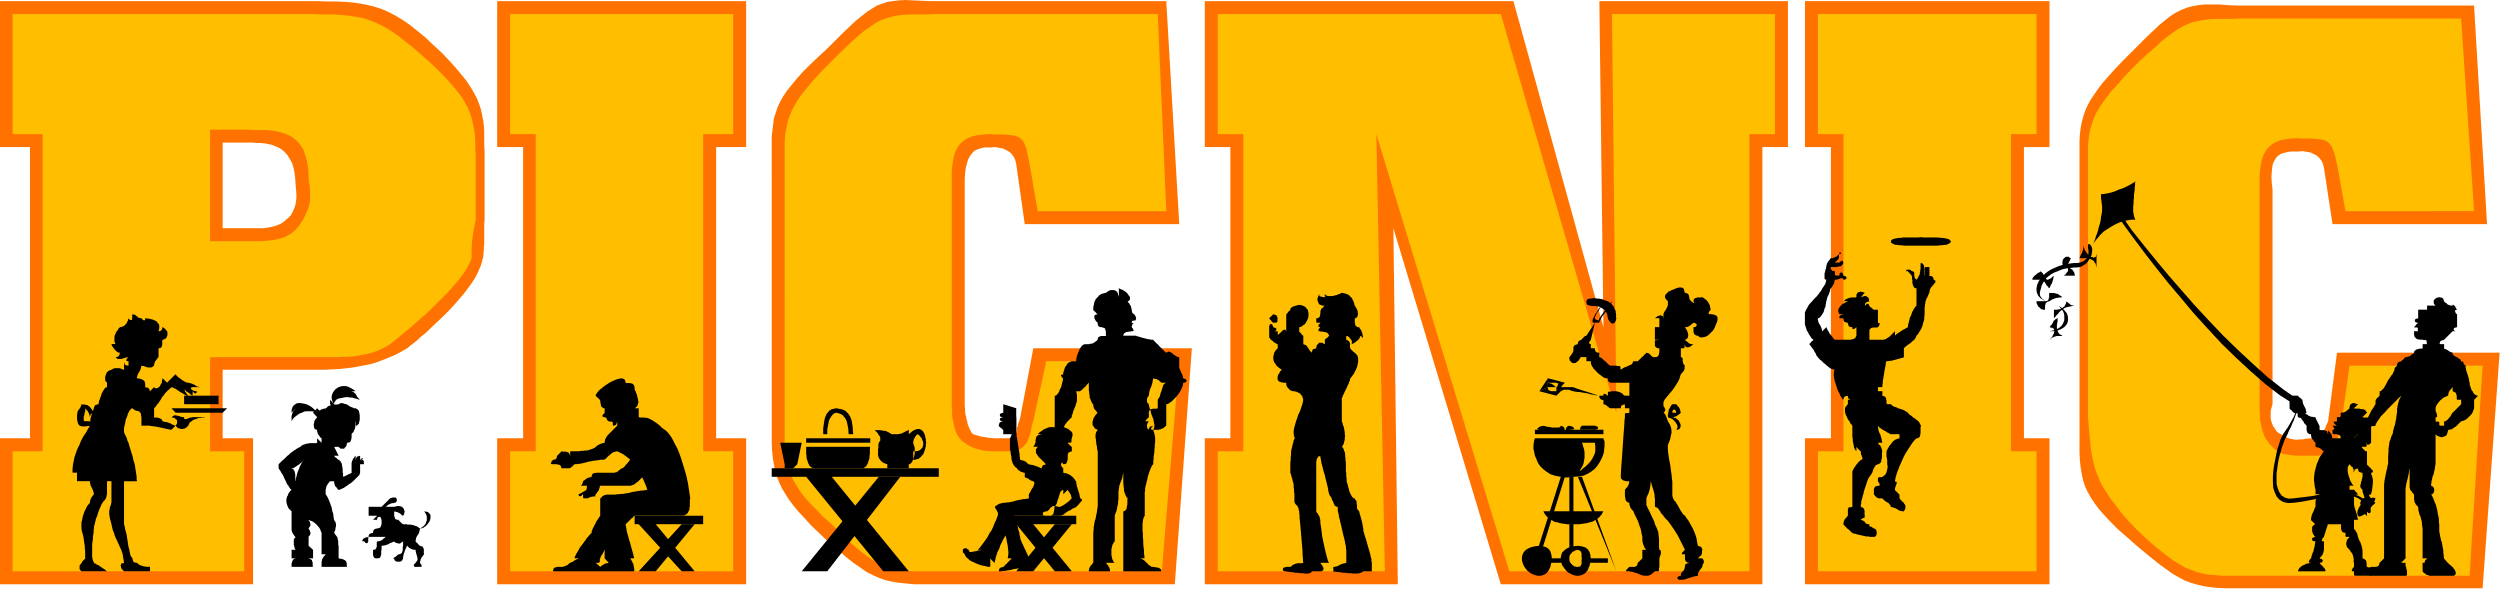 <svg xmlns="http://www.w3.org/2000/svg" fill-rule="evenodd" height="105.933" preserveAspectRatio="none" stroke-linecap="round" viewBox="0 0 6748 1589" width="449.867"><style>.brush1{fill:#000}.pen1{stroke:none}.brush2{fill:#ff7200}.brush3{fill:#ffbf00}</style><path class="pen1 brush2" d="m6296 605-23-151-3-12-4-8-6-8-3-3-4-3-5-3-5-2-5-3-5-1-18-3-11 1h-20l-8 1-16 4-6 3-6 4-5 6-4 7-4 8-2 10-1 12-1 14 1 16 2 18v579l-4 14-1 6v18l1 6 2 6 4 10 3 4 3 5 3 4 3 3 4 3 5 2 12 8 12 4 10 2 6 1h5l4-1h10l8-2h9l5-1h6l10-2 4-1 3-3 4-2 2-3 3-3 2-3 1-4 4-8 1-4 4-8 2-5 24-185h439l-46 636h-692l-23-1-20-2-19-3-17-4-17-5-16-6-15-8-16-9-17-12-18-13-19-15-22-18-24-20-26-23-23-20-19-19-17-18-15-17-12-16-10-15-9-16-7-15-5-16-4-17-3-18-2-19-1-20V380l1-17 2-17 3-16 4-15 5-15 6-14 8-15 10-15 11-16 13-17 16-18 17-19 20-21 65-65 18-17 17-16 16-13 14-11 14-9 14-7 15-6 15-4 16-3 17-2h40l24 2 27 1h637l35 590z"/><path class="pen1 brush3" d="m6331 570-23-127-3-12-2-11-3-9-3-8-3-7-8-10-5-4-6-3-7-2-8-1-9-1-10-1h-24l-14-1-19 1-16 2-14 3-12 5-10 6-8 7-7 8-5 9-5 10-3 12-2 12-2 14-1 14v634l1 9v10l1 9 2 8 2 9 2 8 6 16 4 7 10 14 7 6 4 5 4 3 5 4 4 2 5 3 6 2 12 2 14 2 8 1h62l7-1 7-2 12-6 5-4 12-15 3-7 3-6 3-7 6-24 3-9 23-162h359l-35 567h-670l-18-2-17-1-17-3-15-4-15-6-16-6-15-9-17-10-17-13-18-14-21-17-22-20-24-23-21-22-18-21-15-20-14-18-11-17-10-16-8-16-6-15-6-16-4-16-4-17-3-18-2-19-2-21-2-23-2-25V395l1-16 2-15 3-14 4-15 5-14 6-14 8-14 10-15 11-15 13-17 16-17 17-20 20-21 23-23 22-20 20-17 17-16 16-13 15-11 13-9 14-8 13-6 13-5 14-3 15-3 16-2 19-1h44l27-1h590l35 520z"/><path class="pen1 brush2" d="M5532 3v394h-69v786h69v394h-660v-394h70V397h-70V3h660z"/><path class="pen1 brush3" d="M5497 38v324h-69v856h69v324h-590v-324h69V362h-69V38h590z"/><path class="pen1 brush2" d="M601 616h109l15-2 14-3 12-4 10-5 9-7 8-7 7-7 5-9 4-9 3-9 2-10 1-10v-11l-2-22-1-18-2-16-3-15-4-13-12-20-7-8-8-7-8-5-9-4-10-4-9-2-11-2-10-1h-11l-10-1h-82v798h82v394H0v-394h81V397H0V3h856l27 1h25l24 1 22 2 21 3 19 4 20 5 18 6 18 8 19 10 18 11 19 13 20 16 21 17 21 20 24 22 20 21 18 20 15 18 14 17 11 17 9 15 8 15 6 15 5 15 3 14 3 15 2 15 1 16v35l1 18v185l-1 13v52l-1 9v8l-1 7v7l-1 6-2 6-1 6-2 5-1 5-2 4-6 14-7 14-9 14-11 15-12 16-26 30-15 16-15 15-30 28-14 14-15 12-13 12-13 10-11 9-12 7-11 6-12 6-24 10-13 5-14 5-14 4-15 3-32 6-36 4-19 1-20 1H601z"/><path class="pen1 brush3" d="M567 651V350h104l15 1h30l14 1 14 2 13 3 13 4 12 5 11 7 10 9 8 10 8 12 5 15 5 17 3 20 1 22 1 13 2 11 1 11v27l-1 8-4 14-2 6-3 6-3 7-6 12-8 12-5 7-5 6-5 5-5 4-6 5-7 3-6 4-8 3-16 4-9 2-20 2-11 1H567v313h346l14-1h14l13-1 12-2 11-2 12-2 11-3 10-3 11-4 10-5 11-5 11-7 11-9 14-11 14-12 16-13 51-45 49-49 15-17 14-16 12-16 10-15 8-15 6-14v-33l1-5v-7l1-6 1-7 2-16 2-9 2-10 2-11V420l-1-18v-18l-1-17-2-16-3-15-3-14-5-15-5-14-8-14-8-15-11-14-12-15-14-16-16-17-18-18-20-19-23-20-21-18-20-16-18-14-17-12-16-10-17-9-16-7-16-6-17-5-18-3-19-3-21-2-22-1h-25l-26-1H34v324h81v856H34v324h625v-324h-92z"/><path class="pen1 brush2" d="M2014 3v394h-81v786h81v394h-672v-394h70V397h-70V3h672z"/><path class="pen1 brush3" d="M1979 38v324h-81v856h81v324h-602v-324h69V362h-69V38h602z"/><path class="pen1 brush2" d="m2766 605-23-162-3-12-4-8-6-8-3-3-4-3-5-3-5-2-5-3-5-1-18-3-9 1h-16l-8 1-7 2-6 2-7 3-5 4-5 6-5 7-4 8-3 10-3 12-2 14-1 16v613l1 9v7l1 7 2 7 1 7 2 6 1 6 6 15 2 3 2 4 2 3 3 2 6 2 7 2 6 2 6 1 7 1 12 2h6l6 1h41l6-2 3-2 2-2 6-9 2-4 1-5 1-4 2-5 1-6 2-5 2-6 2-7 35-186h428l-46 637h-704l-21-2-20-2-18-3-18-4-17-6-16-7-18-9-17-12-19-13-20-16-22-19-25-21-26-25-21-20-18-20-16-17-14-17-12-16-10-16-9-15-7-15-6-15-5-16-6-34-2-20-1-20V369l2-18 4-32 10-30 7-15 8-14 10-15 13-16 14-17 16-18 19-19 22-21 25-23 42-42 19-18 16-15 16-13 14-11 14-9 13-8 28-10 15-2 16-2 18-1 20 1 22 1 25 1h637l35 602z"/><path class="pen1 brush3" d="m2801 570-24-139-3-12-2-10-2-9-3-8-3-7-4-6-4-4-5-4-6-3-7-2-8-1-9-1-10-1h-24l-14-1-19 1-16 2-14 3-12 5-10 6-8 7-7 8-5 9-5 10-3 12-2 12-2 13-1 14v635l1 11v10l1 10 6 27 3 8 3 7 4 7 10 12 7 4 6 5 18 9 12 4 6 1 7 2 7 1h7l7 1h56l8-1 8-2 7-3 5-3 5-4 8-10 3-5 2-7 3-6 2-7 2-8 1-8 2-8 3-9 35-162h359l-47 567h-670l-18-1-18-2-16-3-15-4-14-5-15-7-15-9-15-10-16-12-18-15-18-17-21-19-22-23-23-20-19-20-17-17-15-17-12-16-10-16-9-15-7-15-5-15-4-16-3-17-2-17-1-20V384l1-16 2-15 6-28 5-14 6-14 7-13 8-14 11-15 12-15 14-17 16-18 18-19 43-43 20-19 18-17 17-15 15-12 15-10 13-9 14-7 14-5 14-4 15-3 16-2 18-1h42l25-1h602l23 532z"/><path class="pen1 brush2" d="M4826 3v394h-69v1180h-706l-290-961 12 961h-521v-394h69V397h-69V3h833l243 880-11-880h509z"/><path class="pen1 brush3" d="M4791 38v324h-69v1180h-648L3715 362l23 1180h-451v-324h69V362h-69V38h764l312 1076-12-1076h440z"/><path class="pen1 brush1" d="M2083 1287h451v-23h-451v23zm370 255-208-255h-69l208 255h69z"/><path class="pen1 brush1" d="m2430 1287-197 255h-69l208-255h58zm-254-92h173v-12h-173v12zm150 69h4l6-4 3-3 4-8 1-4 2-5 1-5v-5l1-5v-16l1-3h-173v19l1 5v5l1 5 2 5 1 4 4 8 3 3 6 4zm-23-92-1-8v-8l-2-14-1-6-2-6-2-5-3-5-3-4-7-7-4-2-5-2-10-2-6-1-5 1-8 2-6 4-3 4-3 3-2 4-4 10-2 12-2 14v16h11v-12l1-6 4-20 2-4 6-9 4-4 4-2 3-1 8 2 3 1 4 2 3 2 2 3 3 3 2 3 2 4 2 5 3 15 1 6v6l1 6zm-162 92 11-11 12-58h-58l12 58v11h23zm220-104 2 3 6 6 1 3 2 2 1 2 2 2 1 2v9l-1 2-2 2-1 2-1 5v8l-1 5v16l1 3 1 4 2 3 3 4 3 3 4 3 5 2 6 2v11h58v-11h2l2-1 4-4 2-3 1-4 2-4 2-8 1-5v-15l-1-4-2-5-1-5v-4l1-2v-2l4-8 2-2 1-2 3-3 4 2 3 3 2 3 3 3 1 4 2 4 1 4v5l-2 8-6 6-5 3-7 1h-7v23h4l4-1 3-1 4-1 3-3 3-2 2-3 3-3 2-3 1-4 2-4 3-12v-4l1-5-1-4v-5l-1-4-1-5-1-4-4-8-3-3-6-4h-8l-10 4-12 10v-12l-5 3-3 1-3 2-3 1-3 2-2 1h-2l-2 1h-3l-2 1h-18l-3-2-2-1-3-2-3-1-3-2-3-1h-4l-3-1h-3l-3-1h-14zm683-347h1l2-1 2-2 1-2v-5l-1-3-2-2-4-6-3-3-4-3-5-3-5-2-6-3v24l-1-4-1-3-1-4-1-2-4-4-3-1-2-1h-9l-3 1-2 1-3 2-2 1-2 2-3 1h-2l-9 3-6 4-2 3-6 6-4 8-3 15v7l4 4 2 1 1 2 4 4h1l-3 1h-1l-2 1h-1l-1 1-1 2v6l3 6 2 2 1 2 3 2v5l1 1v2l3 3h1l2 1h4l2 1h1l2 1h1l2 1 1 2v1l1 1v2l1 2v10l1 2-3 1h-12l-1 1h-2l-1 1-2 1-1 1v1l-1 2v3l-3 3-2 1-2 2-2 1-3 2-2 1h-2l-2 1h-3l-2 1h-12l-3 1-2 1-4 4-4 6-2 4-1 3-2 4-1 4-2 4-1 4v3l-1 3v5h-12l-3 1-6 3-4 4-1 3-2 2-2 3-5 15v4l-2 1h-2l-1 1h-1v2l1 1v1l1 1v1l3 3h1l-1 3v3l-1 3-4 16-2 3-2 4-1 4-4 6-4 4-2 1h-2v92l-3 1h-10l-2 1h-1l-2 1h-1l-2 1-1 2v1l-1 2v3l-1 1v3l-1 1v1l-1 1v1l-1 1-2 1h-1l-2 1h-3v4l1 2v1l1 2 1 1h1l2 1h1l1 1h4v4l1 2v1l1 1h1l1 1h2l1-1h1l1-1v-1l1-2v-2l1-2v4l1 2v1l1 1h1l1 1h3l1-1h1l1-1v-1l1-2v-2l1-2v-4l1-2v-1l3-3h1l2-1h2l2-1h1v-1h1l1-1h4l3 3v2l1 2v4l1 3v4l1 1h5l2-2h1l1-1v-1h1l1-1v-12l-1-2v-2l-1-2v-2l-2-4-1-1-1-2-5-5v-1l-1-1v-5l5-10 2-3 2-2 1-2 13-13v-5l2-3 2-8 4-10 2-4 1-5 2-5 1-5v-15l-2-10h10l1-1h1l3-3 2-1 2-2 1-2 3-2 4-4 1-2 6-6v21l1 4v4l1 5v4l1 4 2 4 1 4 2 3 1 3 3 2v5l1 2v2l2 4 3 3 1 2 3 3v1l1 1h1l-5 5-6 9-1 3-1 4-1 3v9l6 9 3 2 5 2-4 6-1 3-1 4v8l1 4v4l1 5v4l2 8v4l1 3v3l1 2v150l-1 3v3l-1 4v3l-1 5-1 4-1 5-1 6-2 5-3 18v6l-1 7v82l-3 3-1 2-4 4-3 6v2l-1 2v4h57v-5l-1-2v-2l-1-1-3-6-4-4-1-3h23l-3-2-1-3-2-3-3-12v-17l3-12 2-3 1-3 3-3v-69l1-4 4-10 4-20v-5l1-5v-23l1-3v-4l1-3v-3l3-9 2-4 4-12v-3l1-3v-2l1-3v30l1 5v4l1 5v5l1 4 2 4 1 4 2 3 1 3 3 2-1 3v14l-1 3v2l-1 3v3l-1 2-3 3-2 1-1 1h-2v162h103v-2l-1-1v-1l-1-2-2-1-1-1-4-2h-3l-3-1h-3l-4-1h-5l-2-2-2-1-3-2-12-12-3-2-2-1-2-2h-2l-2-1h12l-1-2v-5l-1-6v-8l-1-8-1-9v-9l-1-10v-10l-1-9v-17l1-8 1-6 2-5 2-3v-64l1-4v-6l1-5 2-7 1-6 2-6 1-7 6-18 2-5 4-8 3-3v-9l1-6v-6l2-12v-6l1-7v-7l1-6v-13l-1-5-1-6-2-5-1-5 1-2 1-3 1-4v-4l-2-10-1-6-4-10-2-6-1-5-2-5-2-8-1-3v-3l-4-4-1-2v-10l2-2v-2l1-1h1v-1l1-1v-4l1-3v-3l2-6 1-4 2-3 1-3 1-4 2-6v-3l1-3v-2l1-3 2 1h2l2 1h2l8 4 1 2 1 1 2 1 2 2h13l-3 1-5 5-2 6-1 4-1 3-1 4-2 4-2 8-1 3-4 6-1 2v23l-3 1h-10l-2 1h-2l-2 1h-1l-1 1-1 2-1 1-1 2v15l-8 8v1l-1 1v1h9l-1 1v1l-2 2v1l-1 1-1 2v9l1 2 4 4v-3l1-1v-1l1-1v-1l1-1 2-1h1l2-1h1l3-1-4 4-1 2-1 1v2l2 2h19l2-1h2l4-2 3-1 2-1 4-4 3-2v-58h2l3-1 6-4 4-3 12-12 3-4 4-5 6-10 2-5 2-4 2-10h3l2-1h1l2-2v-1l1-2-1-1v-1l-2-2h-1l-2-1h-1l-2-1-1-2v-2l-1-2v-2l-3-6-1-3-4-8v-2l-1-2v-28h-3l-6-3-3-2-2-1-4-4-3-2-6-3h-2l-6 3-3-2-17-17-2-3-3-2-10-10v-1h-6l-3-1h-4l-3-1-16-4-9-3h-2l-2-1h-1v-1h-35v-2l1-1v-1l1-2 2-1 1-1 4-2h3l3-1h3l5-1h3l1-1h1v-2l-1-1v-1l-1-1v-1l-3-3v-4l1-2v-1l1-2 3-3h-4l-1-1v-3l1-1v-1h3l2-1h4v-1l1-1v-2l1-2-1-1v-2l-1-2v-1l-2-2-1-2-1-1-2-1-3-3v-2l-1-2v-4l-1-2v-2l-1-2v-2l-2-4-1-1-2-4-3-3v-1l-1-1z"/><path class="pen1 brush1" d="M2731 1415h174v-23h-174v23zm162 127-104-127h-46l104 127h46z"/><path class="pen1 brush1" d="m2893 1415-104 127h-46l104-127h46z"/><path class="pen1 brush1" d="m2882 1241-1 1v3l-1 1v1l-1 2v1l-1 1-2 1h-1l-2 1h-3l-1-1v-2l-1-1h-2l-1 1v2l-1 1v3l2 4 4 4v12l4 1h4l3 2 4 1 6 4 2 2 3 2 2 2 1 2 2 2 1 2 1 1 1 2h1v5l1 3v3l2 6 1 4 5 15v3l1 3v2l1 2 1 1h2l1 1v4l-1 2-5 5-1 2-9 9-2 1h-1l-8 4-2 2-6 3h-1l-2 1-2 2h-1l-3 3-2 1-2 2-6 3h-2l-2 1h-42l-2-1h-1l-2-2v-5l2-2h1l2-1h1l3-1h3l3-3 2-1 2-4 2-2 2-1 2-2 2-1h8l3 1 5 1h4l3-2 3-1 12-8 2-2 3-2 5-5 1-2h1l1-1-1-2v-2l-1-2v-2l-2-4-1-1-2-4-3-3v-1l-1-1v-1l-12 12v-12l-3 1-5 5-2 6-1 4-1 3-1 4-2 4-2 8-1 3-4 6-1 2-1 1v7l-1 2v2l-1 3v2l-1 2-3 3-2 1-1 1h-106l2 1 2 2 4 6 8 20 2 10 2 5 1 5v3l1 3v2h1v6l2 3 1 4 4 8 2 5 6 12 2 5 2 3 1 4 2 3v3l1 2v23l-3 1h-4l-4 1h-5l-18 3-7 1-6 2-6 1-7 1-5 1h-6l-4 1h-6v-3l1-1v-2l1-1v-1l1-1 2-1h1l2-1h1l3-1 1-1h1l1-1 1-2 3-3 2-1 1-2 13-13h-11l1-7 1-8-1-9-1-10-2-10-2-11-9-33-4-10-3-10-4-9-3-7-3-6-3-5-2-4 2-2 2-1 1-1 2-1 1-1 6-3h2l2-1h2l3-1h5l4-1h5l15-3 5-2 6-1 15-3h4l4-1h3l3-1v-11l1-1 2-4 2-3 1-3 6-9 3-9v-2l-1-2-2-2h-1l-2-1h-1l-6-3-2-2-8-4h-1l-2-1v-12h-3l-2-1-6-2-6-4-3-3-2-3-3-2-3-3-4-6-2-6-1-2v-3l-1-2v-6l-2-8v-4l-2-10v-25l1-4 4-10h-1l-2-2-2-1-1-1-1-2-8-4h-2l-2-1h-2l-2-1h-1l-5-5-2-1-4-4v-4l1-1v-2l1-1v-1l1-1 2-1h1l2-1h1l3-1h-4l-2-1h-1l-2-2v-4l2-2h1l2-1h1l3-1h-4l-2-1h-1l-2-2v-5l2-2h1l2-1h1l3-1h23v-2h1v-1l2 2 2 1 1 2 2 3 1 3 3 4v41l1 4v6l1 5 1 7 2 12 1 7 3 18v5l1 4v4l1 2 2 1h2l2 1h2l8 4 1 2 1 1 2 1 2 2h1l2 1h2l3 1h3l12 4 2 1 3 1 4 2h1l1 1h2v-3l1-1v-1l1-1v-1l1-1 2-1h1l2-1h1l3-1h-1l-4-4-1-2-2-1-4-4v-1l-3-2-6-6-1-2-2-2-1-2-2-3-1-2v-9l1-2 2-2 2-3h-12l1-2 2-2 1-3 1-2 1-3v-6l1-3v-2l1-3 1-2 2-2 4-2 8-2h-11l5-5 6-4 4-3 4-2 5-2 4-2 5-1h10l4 1 10 6-1-1v-2l-1-2v-1l-3-3h-1l-1-1h-4v-1l4 1h5l4 1 10 2 4 1 5 2 4 2 3 2 3 3 3 2 2 3 1 4v3l-2 8-1 3v7l-2 2h-8v1l10 10h1v12l-1 1h-3l-1 1h-1l-1 1h-1l-1 1-1 2v1l-1 2v3z"/><path class="pen1 brush1" d="m2720 1438-3 3-2 4-3 4-3 5-9 18-2 7-6 12-2 7-2 5-1 6-2 8v2h-1l-9-9-2-3v23h-6l-8-2-10-2-6-2-10-4-6-3-5-2-5-3-4-4-4-3-3-4-2-5-4-4-1-2v-7l1-1 2-1 1-1h5l2 1 2 2 3 1v2l1 2 2 2h5l2-1h3l3-1h3l3-1 2-1h3l3-1h2l3-1h-11l6-6 6-8 5-7 6-8 5-8 4-8 5-7 4-8 3-8 3-7 3-6 2-6 2-5 1-5 1-4 1-3 2-2 2-1 2-2 2-1 3-1 2-1h2l2-1 3 1h2l6 3 2 2 2 1 3 2 2 1 1 1 2 1 2 4v9l-1 4-2 10-2 5-3 5-6 12zm11-266v-12h12v-58l-35-11v81h23zm-1018 243h185v-23h-185v23zm162 127-105-127h-46l116 127h35z"/><path class="pen1 brush1" d="m1875 1415-105 127h-46l116-127h35zm-151-220-1 3-1 4-2 4-2 5-3 5-3 6-4 6-3 6-8 12-4 5-4 4-3 4-3 3-3 2h-2l-2 2h-1l-3 3-2 1-3 3-4 2h-2l-2 1h-51l-1 1h-4l-1 1h-1l-3 3v1l-1 2v3l-1 1h-4l-1 1h-2l-2 1h-1l-2 1-2 2-2 1-2 2-2 1-2 2-1 3v1l-1 2v1l-1 2-3 3h17l-1 2v6l-1 1v2l-1 1-2 1-1 1-4 2-6 4-3 1-4 2v3l1 1v1h5l2-1 1-2 3-2v10h1v1h10l4-1 3-2 3-1h3l2-1h7v-4l1-2 2-2 1-2 2-2 1-2 2-2 1-2v-2l1-2v-1l1-1v-4l1-1h83l2-1 6-2 3-2 3-3 4-2 12-12 3-2 16-16 3-4 16-20 4-6 3-5 4-5 6-10 2-5 2-4 2-6-2-8-2-5-3-4-3-5-3-3-5-3-4-3-5-2h-12l-12 4-6 5-7 6z"/><path class="pen1 brush1" d="m1643 1519-11-12v-23l-1 1-1 2v1l-4 8-2 2-3 6v1l-1 2-1 3v7h-1v1h-1v1h-9l12 11 1-1h1l3-3 4-2 1-1 4-2h2l2-1h2l3-1 58-12 2 3 1 2 2 3 1 3 2 3 1 3v3l1 2v3l1 3v7h-219v-4l1-2v-1l3-3h1l2-1h2l2-1h15l2-1h2l4-2 3-1 2-1 4-4 3-2 2-1h1l6-3 2-2 8-4h1l2-1 1-1h-11v-2l1-3 4-8 6-10 3-6 8-10 4-6 4-5 3-5 4-4 3-4 6-6v-5l2-3 1-4 2-3 8-16 6-9 1-2 2-2v-1l1-1v-47l2-1 2-2 1-2 4-2 1-1 2-1h2l3-1h23l6-1h6l4-1h6l5-1 7-1 6-1 6-2 7-1 18-3h5l4-1h4l3-1-1-2-1-5-2-5-6-14-8-16-5-9-6-9-6-8-14-16-16-12-16-8-3 1h-2l-2 1h-2l-4 2-1 1-2 1-5 5h-1l-10 10-2 1h-1l-1 1h-10l-3 1h-3l-4 1h-5l-20 4-6 2-15 3h-4l-4 1h-5l-3 2-1 2-2 2-2 1-3 3h-1l-2 1h-21l-1-1v-2l-1-2v-1l-3-3h-1l-2-1h-4v-1h-15l-1-1h-1v-2l1-1v-2l1-1v-1l4-4h3l2-1h1l3-3v-1l1-1v-4l13-13 2 1h10l1 1h2l2 1h1l1 1 1 2 1 1 1 2v1l1 2v-12h24l5-1h5l6-1h5l5-1 5-2 4-1 4-2 3-1 4-4h1l3-3 10-5h2l2-1h2l3-1v-4l1-2v-2l4-8 2-2 1-2 26-26v-12l-1 3v1l-1 2v1l-1 2-1 1h-1l-1 1h-1l-1 1h-3l-1-2v-7h-1v-1h-1v-1h-7l-4-2-2-2-1-2v-1l-1-1v-3h-4l-1-1h-4v-1h-1v-1h-1v-3l1-1 1-2 2-1 2-3v-12h-3l-1-1-2-1-3-3-1-2v-3l-1-2v-3l-1-3v-5l-3-1-1-2-3-3-2-1-1-1v-1h-1v-1h-1v-3l4-6 3-4 4-4 15-12 5-3 6-4 12-6 5-2 6-2 10-2 1 1h2l2 1h1l3 3v1l1 2v4h1l2 1h10l2 1h2l2 1h1l1 1 1 2 1 1 1 2v1l1 2v6l1 3 2 3 1 4 2 4 1 5 2 8 1 5v4l-1 3-1 4-2 3-3 3-3 2h11v24l4 1h11l4 1h4l3 1 12 6 4 3 5 3 10 8 6 6 7 5 2 1 7 7 4 5 5 7 5 9 5 10 6 11 5 12 5 14 10 32 5 18 4 19 3 19 3 21-1 5v17l-1 3v4l-1 4-2 3-1 3-4 4-3 2-6 2h-131l-2 2h-1l-1 1-1 2-1 1-2 1-16 16v3l2 10 1 7 4 14 2 8 3 9 2 8 6 21 1 5 1 4 1 3h-11zm-775-405-12-12-11 12 11 12 12-12zm23-35v12l11 11v-11l-11-12z"/><path class="pen1 brush1" d="M787 1114v-7l2-7 3-5 8-6 5-1h6l12 2 6 2 6 3 5 3 5 4 8 8 3 4-5-1-5-2-4-1h-16l-5 1-4 2-10 4-12 9-3 3-3 4-2 4v-14l1-3v-2l2-4 1-3 1-2 4-4 2-3zm173-58-7-5-7-4-6-3-7-2h-7l-6 1-6 2-5 3-4 3-4 5-3 5-2 5-1 6 1 7 2 6 4 6v-4l4-6 3-3 4-2 20-4h6l6 1h6l5 2 6 1 5 2 5 1-3-2-1-2-4-4-2-4-1-1-2-4-2-1-3-3-2-1h-2l-1-1zm23 197h-11v23l-2 6-18 18-5 4-5 3-5 4-5 3-4 3-5 2-4 2-3 1h-3l-2-2-1-2-1-1-1-2-2-1-3-6v-2l-1-2v-5h-11l-3 3-1 2-2 2-1 2-2 3-1 2v2l-1 2v2l-1 2v13l4 6 4 8 4 10 2 6 2 5 1 5 1 6 2 5 1 5v4l1 4v3l1 2 1 3 2 2 2 6v6l-1 3v2l-1 3v3l-2 4v1l-1 1v1l2 3 1 2 2 2 1 2 2 2 1 2v2l1 3v2l1 2v11l1 2v34l4 1h3l6 2 4 2 3 3 1 2v1l1 2v8l1 2h-69v-14l1-3v-2l4-8 4-4 2-3h-11v-58l-2-4-2-6-4-6-3-3-2-3-3-2-3-3-6-4-6-2-4-2v1l1 1v1l2 2v1l1 2v2l1 1v4l-2 4-2 2-1 2v1l1 1v1l2 2v1l1 2v2l1 1v4l-2 4-2 2-1 2v24l12 11v23h-12l2 1h1l2 1 1 1 2 1 1 1v1l1 2v2l1 1v10l1 2h-58v-9l1-2v-2l3-6 3-3h2l2-1h-11v-23h10v-2l-1-1-1-2v-2l-2-6v-14l1-3 2-2 2-3h-1l-2-2-1-2-1-1-1-2-1-1-3-6v-2l-1-2v-51l-8-8-2-4-2-5-2-8v-8l1-3 1-4 2-3 1-4 4-6 5-5-3-2-4-6-2-4-3-3-2-5-6-12-2-5-2-4-3-4-2-4-6-9v-11l35 11 1 1 4 2 1 1 2 4 1 3v2l1 3v17l1 2v-5l1-3 4-16 2-5 2-4 1-4 6-12 4-6 2-2h-1l-1 2-5 5-3 2-2 2-12 8-2 1-3 2h-4l-35-11 10-10 4-3 10-10 4-3 4-4 8-6 5-3 4-3 4-2 5-3 2-1 2-2 3-2 12-4h4l3-1h17l3-1v-12l12 12v-12l-3-2-1-2-2-2-1-2-2-2-1-2v-1l-1-2v-2l-1-1v-5h-2l-4-2-1-1-1-2v-2l-1-3v-5l1-3v-3l1-3 1-2 2-3 2-2 2-3v-7l3-6 2-3 2-2 2-1 2-2h2l4-2h5l1-1 2-1 4-4 2-1 3-1 4-2h2l2-1h13l3-1 4-2 3-1h3l6 2 4 1 3 1 9 6 6 2 3 2h5l2 1 1 1 2 1 3 3 1 2v2l1 2v3l1 2v7h1l-1 1v7l-1 2v2l-1 2v2l-1 2-5 5h-3v-12l-1 3v13l-1 2v2l-2 4-1 3-1 2-4 4-1 2v11l-1 1v3l-1 1v1l-1 2v1l-1 1-2 1h-1l-2 1h-3l-1 3v2l-1 2v2l-4 4-1 2-2 1h-8l-2-1-4-4h-12l12 24h-12v1l4 4 2 1 5 5h1l2 1 3 3 1 2 2 3 1 3v3l1 3v3l1 3v11h1v11l2-1h1l16-8h1l2-1 1-1v-27l1-2v-2l4-8 2-2 1-2 3-3v11l1-2v-2l1-1v-1l1-2 2-1h1l2-1h1l3-1v11l3-3 2-1h3v1l-3 3h-5l1 1h7l2 2v7zm35 115h-23v24h23l-11 11h11v-3l1-2v-1l1-1h1l1-1h3l1 1h1l1 1v1l1 2v2l1 1v12l-1 1v3l-1 1v1l-1 1v1l-1 1-2 1h-1l-2 1h-3l-1 1h-3l-1 1h-1l-1 1h-1l-1 1-1 2v1l-1 2v3l-1 1h-4l-1 1h-2l-3 3v1l-1 2v3l-3 1h-2l-2 1h-2l-2 1-1 1-2 1-1 1-1 2-1 1v2l1 1h4l2 2 1 2 2 1h4v-1l1-1v-1l1-1v-10l1-3h46l-3 3-2 1-4 4-6 3h-2l-2 1h-4l-1 3v12l-1 1v2l-1 1-1 2-1 1h-1l-2 1h-3v15l1 1v2l1 1 1 2 1 1h1l2 1h7l2-1h1l2-1 1-2v-1l1-2v-1l1-2v-10l1-3v-11h4l3-1h2l9-3 3-2 2-1 3-1 4-2h1l1-1h1l1-1v1l1 1h1l2 2h1l2 1h2l2 1h4l4-2 2-2 3-2v12l-1 3v10l-1 1v2l-1 2v1l-1 1-2 1-1 1-2 1h-3l-3 2-4 4-4 2-1 1-2 1h-1l-1 1h4v3l1 1 1 2 1 1 4 2h9l4-2 1-1 1-2 1-1 1-3v-4l1-3v-2l4-12 1-2 1-3 2-4v-1l1-1v-1l1-1 6 6 8 4h2l1 1h6v5l1 2v2l1 3 1 2v2l1 2v2l1 2v5l-2 4-2 2-1 2-4 4-1 2v3l1 1h1l1 1h17l1-1v-4l-2-2v-1l-1-1h-1v-6l1-2v-2l4-8 2-2 1-2 3-3-1-2v-12l-1-2v-1l-1-1-1-2-1-1h-1l-2-1h-2l-1-1h-1l-4-4-1-2-2-1-4-4v-5l1-2v-2l1-3 2-4 2-2 3-6 1-3v-2l1-2v-2l1-3h4l4-1 8-6 3-3 6-8 2-5 1-4v-8l-1-3-6-6-10-2 2 3 1 2 2 3 2 6v10l-3 9-2 3-6 6-3 2-4 2-3-1-2-2-3-2-12-4h-2l-3-1h-10v-1h-11l-3-2-9-9v-1h-4l-2-1h-1l-2-1-1-2v-1l-1-2v-1l-1-2v-13l2 1h2l2 1h2l8 4 5 5h1l1 1h1l1-2 2-2v-3l1-3v-3l-1-2-1-3-1-2-4-4-6-2h-7l-8 2h-23l2-1 4-4 8-4h2l1-1h5l1-1h3l4-4v-6l-1-1-1-2-1-1h-8l-3 1-4 1-23 23zm-521-277h93v-23h-93v23zm-34 11 11 12h127l12-12H463zm-220 35v12l-3 1h-5l-3 1h-11l-6-2-2-2-2-3-1-3-1-4-1-5v-13l1-4v-3l3-6 3-3 1-2 1-1 1-2v-1l1-2v-2l1-2 2 1h8l2 1h2l3 1 2 2 2 1 4 4 6 9 3 4-1 1h-3l-1 1h-1l-1 1h-1l-1 1-1 2v1l-1 2v3l-1-2v-2l-1-2v-2l-4-8-5-5v-1l-1-1v-1l-1 3v5l-2 6v3l-1 3-1 2v11l1 1 2 1z"/><path class="pen1 brush1" d="M555 1126h-35l-3 1h-4l-4 2h-2l-1 1-2 1h-6l-1-1v-4h-5l-2-1h-2l-4-2h-2l-2-1h-3l-2-1h-4l-4 2-2 2-2 1 2 1h2l2 1h2l4 4 2 1 1 2v8l-1 2-2 2-1 2h-2l-1-1h-1l-4-2-3-1-2-2-12-4h-3l-3-1h-2l-2-1-1-1v-2l-3-3-6-3h-2l-2-1h-9v-25l4-4 4-6 3-3 8-12 2-4 2-3 3-3 4-6 5-5 12-11 2 1h2l3 2 3 1 15 10 4 2 6 4 3 1 3 2h5l-3-2-1-2-2-2-1-2-2-2-1-2v-2l-1-2v-1l-1-1v-1l1 2 3 3 1 2 4 2 1 1 4 2 4 4 2 1 3 2v-12l2 2 1 2 2 1 1 1h3v-1h1v-1h1v-3l1-1h-5l-2-1h-2l-2-1-1-1-2-1-3-3v-2l1-1h2l2-1h19l-2-1h-2l-3-1-4-2-2-2-3-1-6-3h-2l-2-1h-2l-2-1h-5l-3-2-3-1-9-6-2-2-6-4-5-5-1-2h-1v-1l-23 23-12-12-1 3v2l-1 3v3l-1 3-2 2-1 3-1 2-4 4-4 2h-4l-2-1-2-2-11 11-1-1v-2l-1-2v-1l-3-3h-1l-2-1h-4v-1l-1-2v-8l-1-2v-2l-1-2-3-3-4-2-6-2h-3l-4-1v-4l1-2v-2l3-6 2-3 4-8v-2l1-2v-2l1-3 2 1h4l4 2h2l2 1 3 1h10l2-1 2-2 3-2v-4l1-1v-2l1-2v-1l1-2 2-2 1-2 2-2 1-2 3-3v-24h3l2-1h1l1-1 1-2 1-1v-2l1-1v-12l1-3h2l6-3 2-2 1-2 1-3 1-2v-9l-2-3-2-2-2-3-3-2-4-3-1 1v4l-1 1v1l-3 3h-1l-2 1h-3l2-8v-7l-1-3-2-3-2-2-2-3-3-2-3-1-4-2-12-3h-4l-4-1-1 1v3l-2 2h-2l-1-1-2-1-2-2-1-2h-4l-2-1h-2l-4-4-2-1-3-3h-2l-2-1h-1l-2-1-1 3v10l-1 2v1h-4l-2-1-2-2-1-2-1 3v2l-5 10-5 5-8 4h-4l-1 1v1l-2 1-1 1-1 3-2 2-4 6-1 3-2 4-1 4v12l1 4 2 4h-11v1l1 2v1l1 2 2 2 1 2 2 2 1 2 6 6 2 1 2 2h5l-1 3v1l-1 2v1l-1 2-1 1h-1l-1 1h-2l-1 1h-3l4 4 2 1h11l4-2h2l3-1 2-1h4l3-1-4 4-1 2-1 1v2l2 2h4v12h-4l-2-1h-1l-2-1-1-1v-1l-1-2v-1l-1-1v19l-5-1-4-2-3-1h-14l-4 2h-1l-2 2h-1l-3 1-6 3-4 4-1 3-1 2-2 6v9l1 3 4 4v12l-3 1-2 1-6 9-4 8-1 4-2 5-1 4-2 4-1 3v3l-1 3v1l-3 1h-1l-2 1h-1l-2 1-1 1v1l-1 1v1l-1 1v3l-1 1v1l-1 1v2l-2 4-2 6-2 8-1 3-1 4v5l-1 4v8l-6 10-3 6-8 12-4 7-4 8-3 8-4 8-4 9-6 18-4 20-1 11v10h12v23h35v5l1 2v2l1 3 6 12 1 3v2l1 2v2l1 2-3 3-1 2-2 2-4 8v2l-1 2v4l-1 1v1l-2 1-1 2-2 2-2 3-6 12-2 5-4 12-1 7-2 7v16l1 7 4 14 3 21 1 6v6l1 6v21h1l-9 9-1 3-2 2-1 2-2 2-1 2v9l1 2 4 4h69l-3-2-2-2-15-10-2-2-6-2-2-2-2-1h-1l-1-1h-1v-1l-2-4-2-6-1-6v-34l2-14v-6l1-6 1-5v-9l1-3v-5l1-3 3-12 1-5 2-5 2-4 1-5 2-6 4-10 2-4 2-5 3-5 1-1v-1l5-5 1-2 1-1 2-4v-2l1-2v-2l1-3v-35h12v58l-1 2v2l-1 2v2l-1 1-1 2v2l-1 3v3l-1 3v9l2 12 2 7 2 8 2 9 2 8 3 7 2 7 3 7 3 6 3 7 3 6 2 6 3 5 4 12 4 24-2 1h-2l-2 1h-1l-1 1v2l-1 1v3l1 2v2l2 4 6 6h70v-12h-11l-2-1h-3l-12-4-3-2-4-4h-4l-2-1h-1l-2-1-1-1v-1l-1-2v-1l-1-1v-4l-2-2-2-3-2-4-3-15-2-7-1-6-1-7-1-6-2-14-4-14-1-7-2-7v-116h35l-1-6v-7l-1-6-1-7-1-6-1-7-1-6-2-7-2-6-1-6-2-7-2-6-2-7-2-6-4-14-3-6-1-5-2-4-1-3-2-3-1-2v-1l-1-2v-1h-1v-13l2-8 3-15 2-5 2-4 1-5 4-8 2-3 4-4 3-1 4 4 6 3h4l4 2 3 3 1 2 1 3v3l1 4v23h23l2 1h3l4 1h4l20 4 4 1 5 1 8 2h3l2 1h3l11-11 6 6 2 1 3 1h2l2 1h4l2-1h2l3-1 2-1 4-4 3-2v-2l3-6 3-2 2-2 6-4 3-1 4-1 4-2 4-1h4l4-1h4l5-1zm5787 69v-3l1-2v-1l1-2 1-1h1l2-1h1l1-1h3l24-24v-2l1-4 2-4 2-5 3-5 15-30 3-5 3-4 2-4 2-3 1-2 1-1v-10l1-1v-1l1-2 9-9v-12h2l2-1 7-7 2-3 2-4 2-3 6-12 3-4 6-9 3-3 1-3 4-8v-4l1-1v-2h1l5-5v-3l1-2v-1l1-2 1-1h1l1-1h1l1-1h3l1-1h1v-1h1v-1l1-1 2-1 3-3 1-2 3-2h4l1-1h2l1-1h2l2-1 2-2 2-1 2-2 2-1 3-3v-3l5-5 2-1h2l2-1h2l2-1h7l1-1v-11h12l-1-2v-7h-1v-1h-1v-1h-7l-2-1h-8l-3-1h-3l-2-1-6-6v-2l-1-2v-11h11l-1-1v-8h-1v-1h-8l-1-1 4-4 1-2 6-6h-4l-2-1h-1l-1-1v-1l-1-1v-3l1-1v-1l1-1h1l2-1h2l2-1v-23h24v-11h23l-4-4-1-2v-8l1-2 2-1 4-4h2l2-1h2l3-1v1h4l2 1h1l3 3v1l1 2v2l1 1v1l2 2 2 1 1 1 2 1 1 2 6 3h2l2 1h5v-2l1-1 3 3 2 1 3 6 1 1v1l1 2h1l-2 1h-2l-1 1h-1v2l1 1v1l1 2v1l3 3h1v35l-3 1h-1l-2 1h-1l-2 2v4l2 2h1l2 1h-8l-24 24h-3l-1 1h-1l-2 1h-1l-1 1-1 2v1l-1 2v3h12v12l2 1h1l8 4 2 2 6 3h1l2 1h1v4l2 2 1 2 10 5 2 2 4 2 3 3v2l2 2h4v1h1v4l1 1 1 2 2 1 2 2v5l1 3v3l5 15 1 4 2 6v3l1 3v2l1 2v5l5 15 2 2 2 3 1 3 4 4 6 3h3l-11 11h-46l-1-2v-10l-1-1v-2l-1-2v-1l-1-1-2-1-1-1-2-1h-1l-2-1v-11l-3 3-1 2-4 4-3 6v2l-1 2v4l-3 1-2 1-3 1-2 1-6 4-3 3-3 2-2 3-3 3-4 6-1 2-1 3-1 2v9l2 4v2l2 4v6l-1 1h-3v11l1 1h7l2 2v7l1 2h12v-12h4l2-2 2-1 4-4 1-2 4-4 3-6 1-1 1-2 24-24v-12h35v23l-1 3-1 2-2 6-4 6-11 11-6 4-6 2-2 1h-2l-15 15-3 1-2 2-2 1-2 2-3 1h-2l-2 1h-4l-1 5-3 9-2 2-2 1-3 1-2 1-3 1h-3l-6-2-2-1-3-1-4-4v81l-1 3v3l-1 3v4l-1 3-1 5-2 8-2 4-1 5-2 8v4l-1 3v5l2 1h1l3 3 2 4v2l1 2-1 2v2l-2 4-3 3h-3l4 7 3 7 3 8 3 7 4 16 1 8 2 8 1 7v7l1 7v20l1 2v3l1 2v3l2 8 1 5 2 5 2 12 1 5 1 6v6l1 5v5l1 4v1l5 5 1 2 4 4h1v1l4 4 2 1 5 5h1l2 3 1 2 2 2 3 6v2l1 2-1 2v1l-3 3-2 1h-66l-1-1h-1l-2-1h-2l-2-1-2-2-2-1-2-2-2-1-2-3v-23h5v-1h1v-4l1-1 1-2 2-1 2-3h-12v-81l-1-4v-4l-1-4v-5l-4-16-2-3-1-4-1-3-1-4v-3l-1-3v-5l-6-6-4-8v-3l-1-2v-15h-1l-1-1v-1l-3-3-1-2-3-3-2-4v-2l-1-2v-52l-1 3v3l-1 3v4l-2 8-1 5-3 12-1 5-1 3v4l-1 3v190l-12 12h12v8l1 3 1 2v3l2 6v11l-1 1-2 1h-96l-4-2-1-1-1-2v-2l-1-2v-5l1-2v-2l1-2 1-1 6-3h14l2-1h1l1-1 2-1 1-1v-1l1-2v-2l1-2 12-12v-201l1-4v-5l1-4 4-20 3-12v-3l1-3v-1l1-1v-23l1-10v-9l2-14 1-6 2-4 1-4 2-6 1-2v-1l2-2v-2l1-2v-3l3-12 2-5 3-15 1-4v-5l1-4v-3l1-3v-11l1-3v-3l4-16 4-8 2-5-39 39-4 5-12 12-3 5-6 8-2 4-2 3-1 3v2l-3 1h-7l-2 2v43l-4 4-2 1h-4l-1-1v-4l-1 2v7l-2 2h-21l-4 4-2 1-1 1h-2l-2-2v-4h-12z"/><path class="pen1 brush1" d="m6296 1183-1-2v-2l-1-2v-2l-2-4-1-1-1-2-5-5v-1l-1-1v11l-1-2v-1l-1-2v-1l-1-2-2-1h-1l-1-1h-2l-2-1h-10l-2-1v-11h-1l-1-2v-1l-8-16v-1l-1-2v-1h-5l-3-1h-3l-3-1-2-1-3-1-2-2-4-2-2-2v-1h1l2-1-1-2v-2l-1-2v-2l-1-3-6-12-1-3v-2l-1-2v-5h-1l-5-5-2-1-4-4v-1h-23v35l4 4 2 1 1 2 4 4h1l1 1h7l2 2v7l1 2 2 1h1l2 1h2l1 1 1 2 2 2 1 2 2 2 3 6 6 6v13l1 1v2l1 2v1l1 1 2 1 1 1 2 1h4v5l1 2v2l2 4 3 3 1 2 3 3v1l1 1h1v11l2 1h2l2 1h2l4 2 1 1 2 1 5 5h1l1 1h1l-3 3-2 4-6 8-3 6-2 6-3 6-4 14-2 8-1 7-1 9v8l1 8 1 9 2 8v12h11l-2 3-4 4-3 6-1 1v2l-1 2v16l-1 1v1l-1 1v1l-1 2-1 3-1 2-1 3-2 3-2 6-1 2v3l-1 3v5l4 4 2 1 1 2 4 4h1l-3 1-1 1-2 1-1 1-2 4v11l2 6 1 2 2 3 1 2 3 2-3 1h-1l-2 1h-1l-2 2v5l2 2h1l2 1h4l-1 3v3l-1 3v4l-1 3-3 12-2 4-3 9v2l-1 2v1l-4 4v1l-1 1v2l-1 1v2h1l1 1h4l-3 1h-2l-3 1h-3l-3 1-3 2-3 1-2 1-6 4-4 4-3 6v2h73l1-1v-3l-1-1-2-4-2-1-1-2-8-8-2-3h3l2-1h1l2-2v-1l1-2-1-1v-1l-2-2h-1l-2-1h-1l-2-1 2-2 1-2 4-4 3-6v-2l1-2v-2l1-3v-23h-4l-1-1h-1v-2l1-1v-2l1-1v-1l4-4v-1l1-2v-2l1-2 2-6 1-4 3-9 1-2v-2l1-2v-1l1-1h35v13l1 1v2l1 2v1l1 1 2 1 1 1 2 1h4v10h1v1h10l-2 3-4 4-1 2-1 3v2l-1 2v5l1 2v2l2 4 6 6 2 3 1 2 2 2 1 2 2 3 1 2v2l1 2v2l1 2v11l1 2v11l-4 4v1l-1 1v2l-1 1v2h1l1 1h4v10l2 2h44v-2l1-1 1-2v-4l1-3v-2l-3-6-4-2-4-1-3-1-1-2v-10l-1-1v-2l-1-2v-1l-1-1-2-1-1-1-2-1h-1l-2-1v-23l-1-2v-2l-1-3v-3l-1-2-3-9-2-3-1-2-1-3-1-2v-1l-1-1v-2l-1-2v-2l-1-2v-2l-2-4-1-1-2-4-3-3v-1l-1-1v-24h11l-1-2v-2l-1-3v-3l-3-9-1-4-4-12v-3l-1-3v-20l1-2v-1l3-3h1l1-1h4l1-1-11-12h-12v-11h12l-3-2-4-6-4-8-1-4-2-5-3-12v-12l1-3 4-6 2 2 1 2 3 3 2 1 1 1v2l1 1v1l1 1v7l1 2v-3l1-2v-1l1-2 1-1h1l1-1h1l1-1h3l1-1v4l1 2v1l1 2 1 1h1l2 1h1l1 1h4v11l-1 3v2l-1 2v2l-1 3-1 2v2l-1 2v3l-1 2v4l2 4 4 4v5l1 2v2l2 4v2l1 1v2l1 1v3h-1l-1 1h-3l-2 2v1l-2 2v1l-1 2v2l-1 1v4l2 4 4 4v13l4 4 2 1 1 2 4 4h1v-12l1 2 2 2 2 1h3l1-1v-1l1-1v-11l1-3 4-4 2-1 6-6-3-2-8-8-1-2-2-2-1-2-2-2v-3l1-1h2l2-1v-1l1-2v-2l1-3 1-4v-4l1-4v-4l1-5v-10l-1-5-1-4-2-5-1-5h3v-1h1v-1h1v-3l-1-1-1-2-2-1-1-3h-1l-10-10v-36h-3l-2-1-7-7-6-9-3-3-6-9-4-4-4-2 11-11v11h4l2-2 2-1 10-10 3-6 1-1 1-2 1-1v-1h1l1-1v-2l1-1 1-2v-9l-1-2-2-2-1-3h11l-1-1v-2l-1-2v-1l-1-1-2-1-1-1h-1l-2-1h-12l-2-1 12-12-1-2-1-1-1-2-3-3-3-1h-2l-3-1h-3l-3-1h-13l-2-1 11-11-5-1-6-2h-3l-4 2-1 1-2 1-1 2v2l-1 2v4l-3 3-2 1-4 4-6 3h-2l-2 1h-4l-1 3v7l-2 2h-8v11l-3 1h-6v2l1 1 1 2 4 4 3 2h-12l1 2 2 2 1 2 1 1v2l-2 2h-3v10h1v1h1v1h10l1 1h2l2 1h1l3 3v1l1 1v4zm58 220 58-69-58 69z"/><path class="pen1 brush1" d="m6412 1345-6-2-8 2-10 4-4 3-5 4-8 8-3 5-2 4-2 5-1 5v5l2 4 2 2h3l3-1 8-4 4-3 8-8 3-5 4-4 6-10 4-8z"/><path class="pen1 brush1" d="m6389 1357-7-7-8-7-9-5-9-3-10-3-22-2h-13l-12 1-14 1-14 2-15 2-15 3-16 2-17 2-16 2-14 1-11-3-9-6-6-9-4-10-3-12v-28l4-30 3-14 4-14 3-12 4-10 3-9 8-16 6-14 4-7 3-8 4-8 3-9 3-8 3-7 2-8 2-6 1-6v-6l-1-4-1-3-40-28-41-32-40-36-41-38-41-40-39-41-38-41-35-40-34-39-30-36-27-33-24-30-19-24-14-20-8-13-3-6h-12l5 9 10 15 16 22 20 27 24 32 28 36 31 39 34 40 35 42 38 42 38 41 40 39 40 37 39 34 39 30 38 24 3 3 2 4 1 4-1 5-1 6-2 6-3 7-16 28-5 7-8 12-5 10-3 8-3 10-4 12-3 14-6 30-2 15-1 16v15l1 14 4 12 5 11 8 9 10 6 13 3 16-1 16-2 17-3 16-3 30-6 28-4 12-2 13-1 22 2 10 3 9 4 9 6 8 8 7 9z"/><path class="pen1 brush1" d="m5764 489-1 5v6l-1 6v6l-2 14v8l-1 7v8l-1 8v14l2 12 2 6 2 4h-12l-5 1-12 2-6 2-7 2-7 3-8 4-7 4-16 10-7 5-7 7-12 14-6 8-4 8 2-4 2-6 3-7 2-7 3-8 3-9 2-9 3-9 2-9 1-10 2-9 1-9v-9l-2-16-1-7v-11h4l18-3 14-4 14-6 7-2 7-3 12-6 10-6 4-2zm-232 405h12l10-2 8-3 7-4 5-4 4-5 3-6 1-6v-6l-1-6-2-6-8-10-10-8-6-3-10-4-4-1-10-4-4-1-5-2-4-2-3-3-3-2-3-4-2-3-1-4v-5l1-5 2-7 2-8 8-14 5-6 6-5 7-5 7-4 8-3 7-3 8-3 8-2 16-2 7-1h8l7-1 6-2 10-6 4-4 6-8 4-8 2-3 1-4v-3l1-3v-5l1-1-1-2v-2l-1-2v-2l-1-1-1-2-1-1-1-2-2-1h-3l-1 1v11l1 3v12l-1 3-1 4-4 6-3 3-4 3-5 2-6 2-7 1h-8l-8 1-9 1-8 2-9 2-9 3-18 8-8 5-7 5-7 7-6 7-6 8-4 9-2 10v7l1 5 2 5 2 4 7 7 4 2 4 3 4 2 5 2 5 1 10 4 4 1 10 4 4 3 3 4 4 4 3 5 2 5 1 6v12l-2 6-3 6-4 5-5 4-7 4-9 3-10 2z"/><path class="pen1 brush1" d="M5636 686h-1l-1-1v-1l-3-3-2-4-1-1-2-4v-2l-1-2v-5l-1 3v2l-1 3v2l-4 12-2 2-1 3-2 4v1l-1 1v1h23l2 1h2l10 5 2 2 2 4 2 2 1 2v2l1 2v2l1 2v-35l-1 2v2l-1 2v1l-1 1h-2l-1 1h-3l-2-1h-2l-4-2zm-46 11-1 1v1l-1 1v1l-4 8-2 3-3 6v1l-1 1v1l2 1h2l2 1h2l2 1 2 2 4 2 2 4 2 2 1 2v2l1 2v2l1 2h-30l2-2 2-1 1-2 2-2 1-2 2-2 1-2v-7l-1-2h-2l-1-1h-4l-2-1h-1l-3-3v-2l-1-1v-9l1-2v-2l1-2 2-1 1-2 2-1 1-1 2-1h6l2 1 2 2zm-81 35v1l5 5 1 2 4 4h1v5l1 2 4 4h2l3-1 6-3 3-3 5-4-1 3v2l-1 3v2l-4 12-2 2-1 3-2 4v1l-1 1v1l-3-2-1-2-4-4-2-4-1-1-2-4-2-1-3-3-2-1h-2l-1-1h-23v-4l2-2 1-2 4-4 2-1 4-4 6-3 1-1 2-1zm23 58-1 3v10l-1 2v1l-1 2v1l-1 2-2 1h-1l-2 1h-26v5l5 10 2 1 5 5 2 1h2l2 1h5v-12l1-1v-2l1-2v-1l1-1 2-1 1-1 2-1h1l3-1 1-1h1l1-1 2-1 1-1 2-1 3-1 2-1 6-2h4l3-1h4l5-1-3-2-2-1-2-2-2-1-3-2-2-1h-2l-2-1h-2l-2-1h-11zm46 23-1 3v2l-4 8-2 2-2 1-2 2-3 1-2 2-3 1h-4l-3 1h-8v23l4-4 2-3 5-5 2-3 6-6 4-2 3-3 4-2 5-2 15-3 7-1h-5l-2-1h-2l-4-2-3-3-2-1-3-3h-1l-1-1zm-23 46-1 3v5l-1 3v3l-1 3v10l1 4 2 6 4 6 8 4-3 1h-13l-2 1h-2l-4 2-3 1-2 1-4 4-2 1 4-4 2-3 2-2 1-3 2-3 2-6v-5l-2-4-4-2-4-1-3-1 2-2 1-2 4-4 5-10 2-1 3-3 2-1h2zm-1261 81v-11h-1l-2-1-5-5-8-4-8-2-1 1h-3l-4 2-2 3-1 3v3l-4 1-3 1-3 2-2 4v15l8 2 8 4 2 3 3 2 1 1h13v11h12v5l1 4 2 4 6 9 1 1h1l4 5 4 4 5 4 8 6 5 3 4 1h5v4l1 3 2 3 4 2h51v35h-13l-1-1-3-2-2-3-8-4-8-2h-12l-4 1h-5l-2 2v9h-1l-3-3-2-1-3-1h-2l-1 2v3l-2 2-1 2-2 2v4l1 1h4v12l3 1 4 1 4 4 3 2 2 2 3 1h28v-3l1-3 2-2 4-2h3l1-1v11h12v12l-4 1h-6l-2 2v9l-1 7-1 19-2 25-4 60-2 25-1 19v10l3 3 4 3 8 2h8l-1 5-1 4-2 4-2 3-3 3-2 3-1 1v17l1 5 1 6 3 4 3 2 4 1v5l1 2 1 4 2 4 3 4 4 4 1 3 2 5 9 18 4 12 4 11 2 11 2 9v9l1 7 2 6 2 5 2 4 2 2 1 2h-10v23l-13 13v3l-2 4-3 2-3 1h-14l-7 7-2 3v2h9l4 1 6 1 6 2 7 2 6 3 6 2 6 1h9l4-1 4-2 4-3 2-2 3-2 2-2h9l2-2v-6l1-4v-23l1-3 1-4 2-4v-8l-1-3-3-1-1-9v-20l-1-10-1-9-3-8-3-7-3-6-1-5-3-7-4-8-4-9-8-16-3-7v-19l1-2 2-5 3-6 2-7 2-8 1-8 1-9 3 12 3 9 2 7 2 8v7l1 3v23l3 1 4 2 2 2 2 3 3 4 2 4 3 4 4 4 1 2 4 5 7 7 8 11 9 13 10 16 19 38-7 7-1 3-1 1 1 1h8v13l2 6 6 4h4l-1 1h-3l-2 1-3 1-2 2-1 3v3l-2 8-4 4-2 3-2 2-1 4v3l-4 1-3 1-2 2v4l2 2 3 1h8l6-1 12-4 7-2 6-2 6-1 5-1v-4l1-4 2-4 3-4 2-3 2-2 1-2 1-1v-3l1-3 1-2 2-3v-4l-1-4-3-4h-12l6-6 3-2 1-3 1-2v-6l1-4-2-6-2-2-2-1-3-1h-3v-1l-2-9-2-12-4-12-5-12-12-22-6-8-4-6-5-4-8-12-3-6-3-5-2-4-2-2v-2l-4-4-3-4-2-4-1-4-1-2v-40l-1-6-1-11-2-14-2-15-3-15-2-14-1-11v-12l3-7 3-8 2-10 2-9-1-11-3-9-6-10-4-11-3-7-3-4-1-2h-1v1l3-3 2-4v-2l-1-2-1-3-2-2-1-3v-8l1-4 2-4 3-4 2-2 2-3 2-2 4-5 6-7 6-8 6-9 5-8 4-8 2-7 2-6 3-3 3-4 2-2 1-2 1-3v-5l1-4-4-4-2-8v-6l-1-3-1-1-3-1v-24h8l2-2v-5l1-4v4l2 3 2 1 3 1 3-1 4-1 4-3 5-4h-5l-4-1-4-2-3-3-3-2-2-2-2-1v-1l3-1 3-2 2-4 1-5-1-6-2-6-6-10h4l4-1 4-2 4-3 2-2 3-2 2-2 6 2 2 2 1 2-1 3-2 2-3 1h-3v13l2 6 6 4h4l4 4 6 1 6-1 7-2 6-4 12-12 5-9 3-8 3-7 1-6v-5l-2-4-3-2-6-2-7-1h-4l-2-1v-2l1-3 1-2 4-4-1-1v-2l-1-4-1-5-3-6-4-6-6-5-7-5-5 1h-8l-4 1-3 1-2 2-2 3v3l2 4 1 1h-2l-2-1-4-3-3-3-3-4v-5h-1v-3l-1-3-1-2-3-2-6-2h-1v-3l-1-3-1-4-3-3-4-1h-6l-7 2-12 5-9 4-9 9-1 5 1 4 3 4 4 4v12l-1 1-1 3-4 8-3 4-2 4-1 3v11l-2-6-3-1-2-1-8 2-8 6h12v24h-12v34h12l-4 1h-6l-2 2v13l2 4 3 2 3 1h4v12l-1 1v3l-1 2-1 3-3 2-3 1h-7l-3-1-9-9-4-1-3-1-1 1-1 2-3 2-2 3-4 3-12 12h-12l-4 8-4 2-5 2-6 3-6 2-5 3-4 3-1-3v-5l-2-2h-6l-3-1h-17l-4-3-8-8-5-4-4-4-4-3-4-1v-12h-4l-3-1-3-2-1-3-1-2v-4z"/><path class="pen1 brush1" d="M4502 1126v-8l1-2v-3l1-3v-3l1-3 2-2 1-3 2-3 1-2 3-3h11v1l2 2 1 2 1 1 2 1 4 8v2l1 2v2l1 2-3 3-2 1-2 2-2 1-2 2-2 1h-2l-1 1h-2l-1 1h-4l2 1h2l2 1h2l2 1 3 3 2 1 2 2 5 10v2l1 2-1 1v3l-1 1v1l-1 1v1l-1 1-2 1h-1l-2 1h-3l2-4 1-3v-2l-2-6-4-6-7-7-3-2-6-2-4-2 12-12h11l-1-2v-1l-1-2v-1l-2-2h-1l-1-1-1 1h-1l-2 2v1l-1 2v3zm-324-81v-24l-23 35z"/><path class="pen1 brush1" d="M4178 1045v4l1 2v1l1 1 2 1 1 1h2l1 1h15v-11h-23v-12l2 1h2l2 1h2l4 2 1 1 2 1 5 5h1l1 1h1l3-3v-1l1-2v-1l1-1v-2h-1l-1-1h-2l-1-1h-23v-12l46 12-6 6-1 2-4 4h34v1h3l3 2 4 1 18 6 7 2 24 8 4 1 3 2h15v1h14l3 1h3l9 3 2 1 2 2 1 2 2 2h2l1 1h1v2l-1 1v1l-1 2v1l-3 3h-2l-2-1h-2l-9-3-3-2-12-4h-2l-2-1h-1v-1h-4l-2-1h-1l-3-3v-1l-1-1v-5h-3l-3-1h-4l-4-1-5-1-6-1-6-2-18-3-5-1h-6l-4-1h-4l-2-1-5-1-4-2-3-1h-14l-4 2h-1l-2 2h-1l-12 12-46-12zm162-243-2 2-4 6-9 12-9 15-3 4-3 5-4 8-1 3v3l3 3h1l2 1h1l1 1h2v-1l1-1v-2l1-2 1-1 6-9 6-8 4-5 9-12 6-9 2-2-2 6-2 3-4 8-9 12-4 5-6 8-4 8-2 3-1 3v2h-12l-11 46-1 1v1l-2 2-2 4-1 3-2 2-12 18-4 4-1 3v2l-1 2v2l-3 6-1 1-1 2-1 1-1 2-2 2-3 2-2 2-2 1h-8l-7-7v-2l-1-2v-5l2-2 2-3 3-4 3-5 3-4 12-20 4-4 6-8 6-6 2-1 3-1 23-35h-4l-2-2-1-2 1-2v-3l4-8 2-5 4-5 4-7 5-7 6-8 7-9z"/><path class="pen1 brush1" d="M4282 813v4l1 2v1l1 2 1 1h1l2 1h1l1 1h4l2 1h9l4 1h4l4 1 4 2 3 2 4 2 6 6 4 8 1 6 1 5 2 5 2 3 6 6h5l2-1 2-2 3-6v-2l1-3-1-2v-11l-1-3v-3l-1-3-2-3-1-4-4-6-6-6-3-2-4-3-5-1-5-2-4-2-10-2h-5l-5-1h-8l-4 1h-4l-3 1-2 1-2 2-1 2zm-116 336-3 1h-2l-2 1h-2l-1 1-2 1-1 1-2 1-1 1v3l1 1h4l2 3 3 1 4 2 4 1 10 2h22l10-2 4-1 4-2 3-1 3-3h-1v-4l-1-1v-1l-3-3h-1l-2-1h-2l-1-1-1 2-2 2-2 1h-19l-4-1-5-1h-4l-6-2h-4zm104 0-1 1v1h-1l-1 1v1l-2 2v4l1 1h42l2-1h1l2-2v-1l1-1-1-1v-1l-2-2h-1l-2-1h-1l-2-1zm-34 0-3 1h-1l-4 4-1 2v6l2 2h1l2-1 1-1 3-2h7l2-1h2l2-2v-1l-4-4-2-1h-1l-2-1h-2zm92 34h-185l-2 6-1 6-1 8v8l2 9 2 10 4 9 4 10 6 9 8 8 9 7 11 7 12 4 15 3 16 2 19-2 14-1 13-2 11-5 10-6 9-7 7-8 6-9 5-9 4-9 3-9 1-9 1-8v-14l-2-4z"/><path class="pen1 brush1" d="M4143 1172h185v-12h-185v12zm23 208 2 5 3 4 2 3 7 7 4 3 5 2 4 3 5 2 6 1 6 2 6 1 14 2h33l21-3 6-2 5-1 6-2 4-3 4-2 8-6 3-4 3-3 2-4 3-5zm-11 174h4l4-1 3-1 4-2 3-2 5-5 2-3 4-8 1-3 1-4 1-5 1-4v-4l1-5-1-4v-4l-1-3-1-4-1-3-1-2-2-3-4-4-3-2-2-1-3-1-4-1-3-1h-4l-4-1-5 1h-4l-4 1-5 1-4 1-3 1-8 4-3 2-5 5-2 3-2 4-1 3-1 4v9l2 8 2 5 2 4 2 3 6 8 8 6 3 2 4 2 5 2 8 2z"/><path class="pen1 brush1" d="M4236 1507h11v-220h-11v220zm-81 0 69-220h-11l-70 220h12zm208 35-104-255h11l93 255z"/><path class="pen1 brush1" d="M4143 1519h197v-12h-197v12z"/><path class="pen1 brush1" d="M4259 1554h4l4-1 3-1 4-2 6-4 2-3 3-3 2-4 1-4 2-3 1-4 1-5 1-4v-4l1-5-1-4v-4l-1-3-1-4-1-3-2-2-1-3-2-2-3-2-2-2-6-2-4-1-3-1h-4l-4-1-5 1h-4l-16 4-4 2-6 4-8 8-1 4-1 3-1 4v9l2 8 1 5 3 4 2 3 6 8 3 3 4 3 12 6 8 2z"/><path class="pen1 brush3" d="M4305 1195h-35l2 5 1 5 2 5 2 10v16l-1 5-1 6-1 5-2 5-9 15 1-1 4-2 4-4 4-3 5-4 9-9 4-5 4-6 6-12 2-7v-15zm-46 335h3l2-1h1l1-1 1-2 1-1v-2l1-1v-12l1-3-1-2v-11l-1-2v-2l-4-4-2-1h-2l-1-1-3 1h-2l-10 5-1 2-5 5-1 2v2l-1 2v9l1 2v2l1 2 2 2 1 2 2 1 1 2 2 1 2 2 2 1h2l2 1z"/><path class="pen1 brush1" d="m3576 825-3 2-1 2-3 3-2 1-1 1v2l-1 1v1l-1 1v9l-1 1v4l-1 1v1l-3 3h-1l-2 1h-3v12h11l-2 3-2 1-1 2v5h1l1 1h3l-1 1v1h-1l-1 1v1l-2 2v4l1 1h4v1h7l2 1h3l2 1h2l2 1 3 3 1 2 1 1 1 2-6 6-2 1-4 4v12l-3-1-2-2-2-1h-8l-7 7v2l-1 2v4l-3 1h-1l-2 1h-1l-2 1-1 1v1l-1 1v2l-1 1v3l-6-6-3-6-2-2-1-2-2-2-1-2-1-1h-2l-2-1h-1l-2-1v-23h-1l-4-4-1-2-5-5v-12h2l2-1 3-1 2-2 6-4 4-6 4-8 1-3 1-4v-9l-1-4-1-5-3-3-3-4-3-2-4-2-8-2h-4l-3 1-8 2-3 1-3 2-2 1-2 2-1 2v2l-2 3-2 1-2 2-1 2-3 3v1l-1 1v45l-1-1v-2l-1-1h-4l-2 1-1 1h-1l-1 1v1h-1l-2 3-2 1-5 5h-2v-9h-9l2-1h1l2-2v-1l1-1-1-1v-1l-2-2h-1l-2-1h-1l-2-1-1-2v-1l-1-2v-1l-2-2h-1l-1-1-1 1h-1l-2 2v1l-1 2v31l2 2 1 2 4 4 2 1 4 4 6 3 1 1 2 1h1v11l-5 5-4 6-1 4-1 3-1 4v7l2 8 3 4 3 5 4 4 5 4 6 4-5 5-1 3-4 6-1 3v3l-1 2 1 3v3l4 4 3 1 4 1 5 1h7v5l1 2v2l1 2 2 2 1 2 2 1 1 2 2 1 2 2 2 1h2l2 1h5l2 1h2l10 5 2 2 1 2 3 3 1 2v2l1 2v2l1 2-2 10-6 18-3 7-3 6-2 7-3 8-6 21-1 7v7l1 7 2 6-3 5-1 6-2 6-1 6-2 7-1 7v7l-1 7v7l-1 7v28l2 5 1 5 2 5 1 6 2 6 1 6v6l1 6v6l1 6v22l1 2v1l2 2 1 2 1 1 2 1 4 8v2l1 2v2l1 2v6l1 5v8l1 9 1 10 1 12 1 11 3 36 1 11v10l1 9v7l1 5-3 1h-12l-3 1h-2l-4 2-3 1-2 1-4 4-2 1h-11l-3 1h-1l-2 1h-1l-2 2v5l2 2h1l2 1h4l2 1h4l4 1h5l5 1 6 1h6l6 1h6l6 1h9l4-1 3-1 2-2 1-2h26l2-1 3-3v-1l1-2-1-2v-1l-3-6-2-2-1-2-2-3h24l-3-4-4-14-4-16-4-18-2-10-2-9-1-9-2-16-2-12v-8l-1-2v-2l-1-2v-2l-2-4-1-1-2-4-3-3v-1l-1-1v-135l1-3v-3l2-4 1-1 1-2 1-1h1l1-1h2l1-1v3l2 10 1 7 2 7 4 16 3 9 2 9 6 24 2 12 1 4 2 6 2 2 2 3 1 2 2 6 2 3 1 3 1 2 1 3 2 4 4 2 1 1h3v11l2 7 1 8 2 7 2 9 2 8 4 18 6 24 1 7 2 7v6l1 4v35l-3 1h-2l-2 1h-2l-3 1-12 6-3 1h-2l-2 1h-4v12l2 1h4l4 1h6l5 1 7 1h6l6 1h7l6 1h12l5-1 4-1 4-2 3-2h23v-23l-1-4v-6l-2-6-1-6-12-42-4-12-1-5-2-5v-7l-1-2v-3l-1-3v-3l-4-16-1-3-1-4-2-6v-2l-1-2v-2l-4-4-2-4v-9l-1-2v-7l-2-4-2-2-1-3h-3l-4-4-2-3-4-8-2-5-1-5-2-6-1-6-2-5-1-6v-6l-1-5v-10l-1-2v-25l-1-6v-6l-1-6v-6l-1-5-2-4-1-4-2-3-1-2-2-1 2-2 1-3 2-3 3-12v-5l1-5-1-4v-5l-1-6-2-10-2-4-1-5-2-5v-63l2-3 1-4 2-3 2-5 6-12 2-5 4-8 1-4 2-3v-3l1-3 2-2 2-3 6-8 2-5 3-5 2-5 2-6 2-10v-10l-1-5-2-4-6-6-3-2-9-9v-1l-1-2v-11l-1-2v-2l-4-4-2-1h-2l-1-1v-11l2 1h2l2 2 2 1 1 2 2 2 1 2 2 2 1 2v7l-1 2h1l3-2 3-1 3-2 2-2 3-2 6-6 2-4v-3h-1 2l2 1h1l3 3v1l1 1v4-10l-1-2v-3l-3-9-1-2-2-3-2-2-1-3h-4l-2-1-1-1-2-1-1-1v-1l-1-2v-2l-1-2v-13h2l1-1 2-1 1-1 2-4v-3l1-2-1-3v-3l-2-6-1-2-2-3-1-2-2-3-1-2v-2l-3-9-2-3-1-3-2-3-3-2-2-3-6-4-4-1-3-1-8-2-5 3-4 1-4 2-12 3h-13l-2-1-3-1-1-1-1-2-1-1v7h1v1h1v1h-6l-3-1h-2l-2-1h-2l-1-1-1-2v-3l1-1-2 2-4 12v3l1 2 2 6 1 2 2 2 9 3z"/><path class="pen1 brush1" d="M3437 871h9v-1h1v-1h1v-7l1-3h-1v-3l-1-1v-1l-1-1v-1l-1-1-2-1h-1l-2-1h-1l-2-1-11 11v1l5 5 1 2 4 4zm0 12v-24 24zm1632 312h12l-1-2v-2l-1-3v-3l-2-6-1-4-1-3-2-3-3-9v-3l-1-3v-5l2 3 2 2 12 8 3 1 3 2 2 2 3 1 4 2 2 2h25v11l-3 1h-2l-4 2-3 1-2 2-2 1-2 2-2 3-2 2-2 3-3 3-2 4-2 3-4 8v14l2 10v11l1 4v5l-1 5-2 8-2 4-2 3-4 3-3 2-3 1h-7v1h-1v1h-1v10l3 3v1l1 1v2l1 1v2h-1l-1 1h-3l-2 1h-2l-2 1h-1l-1 1-1 2-1 1v1l-1 2v14l1 2 7 7 2 1h1l1 1h11l2 3 2 1 4 4 4 2 1 1 4 2 1 2 3 3 1 2v2l1 1 2 1h2l2 1h2l6 3 3 1 2 2 4 2 3 1h2l2 1h5v-1l2-2v-1l1-1 1-2v-9l-1-2-2-2-1-3-3-2-3-3-1-2-2-1-1-1v-1l-1-1v-1l-1-2v-9h-1l-4-4-1-2-2-1-4-4v-5l1-2v-2l2-4v-1l1-2v-2l1-1v-2l-2-2h-2l-1-1v-2l1-4 1-6 2-6 2-7 3-7 3-8 12-27 5-9 5-8 6-9 5-8 6-8 7-7h3l2-1 1-1 2-1 1-1v-2l1-2v-2l1-3v-16l1-5-4-8-2-3-2-2-3-2-2-2-9-6-3-3-6-4-2-2-2-3-3-2-2-1-6-4-12-4-4-1-3-2-9-3-3-2-4-4h-10v-1h-1v-1h-1v-10h-1v-4l-1-1v-1l-3-3h-1l-2-1h-2l-1-1v-12h-12v-11h12v-6l1-4v-6l1-5 5-30 1-5 1-4v-4l1-3v-2l1-1h5l3-1h4l16-4 3-1 4-1 6-2h2l2-1h1l1-1v-24l4-4 3-2 2-2 9-6 5-5 3-2 4-4 3-6 1-3 4-4 9-15 4-10 1-6 2-5 1-5v-6l1-5v-20l1-5v-4l1-3v-3l3-9 2-3 1-2 1-3 2-4v-1l1-1v-1l1-1v-4l1-2v-2l3-6 4-4 1-2 3-3 1-2 2-1 1-2v-5h-1l-1-1h-2v-1l-1-1v-2l-1-2v-1l-3-3h-1l-2-1h-4v-24h-12v23l-1-2v-17l-1-3v-2l-1-3-2-4-1-1-4-2-1-1-1 3v14l-1 4v3l-1 3v3l-1 3-2 3-1 3-2 3-1 2-2 2-4-4-1-2v-2l-1-2v-9l-1-1v-1l-1-1h-2l-1-1-3-1-2-2-2-1h-8l-2 2v2h5l2 3 3 3 1 2 2 1 1 1v1l1 1v1l1 2v7l1 1v10l1 2v2l3 6 3 3h4v47l-3 3-4 6-2 4-2 3-2 5-1 4-4 8-1 5-3 12-1 3v5l-1 1h-1l-1 1h-1l-2 1-2 2-3 1-2 1-18 12-4 4v-12l-15 15-2 1-3 2-2 1-2 2-2 1h-2l-2 1h-39v-26l1-2 4-4h2l2-1h11l3-1 3-3v-1l1-2v-1l1-1v-2h-1l-1-1h-2l-1-1v-35h-12l-5-5-2-1-4-4v-1h-1v-3h-1v-1h-1v-1h-3l-1 1-2 1-1 2-2 1v-3l1-2v-1l1-2 1-1h1l2-1h1l1-1h3l1-1h-1v-4l-1-2v-2l-1-2-2-1-1-1-4-2h-3l-6 2-4 1 4-4 1-2 6-6h-3l-1-1-2-1h-4l-2-1-2 1h-2l-4 2-1 2-2 3v7l-3 1h-12l-3 1h-2l-4 2-3 1-2 1-4 4-2 1h12l-1 1h-1l-6 3-3 2-3 1-7 7-4 6-1 4v3l1 4 2 4h11l-2 1h-2l-2 1h-1l-3 3v1l-1 1v4h11v4l1 2v1l1 2 1 1h1l2 1h1l1 1h4v4l1 1v1l1 2v1l1 1 2 1h1l2 1h4v4l1 1h4l2-2h1l1-1v-1h1l1-1v23l-3 6-1 1-4 2-3 1h-2l-3 1h-43l-1-1v-1l-1-1-2-1-2-4-2-2-2-3-2-2-2-3-2-4-2-3-2-4-2-5-11 11-1-2v-2l-1-2v-2l-3-6-1-3-2-2-2-4-1-3v-2l-1-2v-5h2l2-1 4-4 6-9 2-4 2-8 2-4 1-3v-4l1-3v-3l1-3v-1l1-2v-2l3-9 2-3 4-12v-2l1-2v-1l3-3 1-2 1-1 1-2 1-1 3-6v-2l1-2v-2l1-3h6l4-2h2l4-2h5l1 1v2l1 1h3l2-1h1l2-2v-1l1-1-1-1v-1l-2-2h-1l-2-1h-1l-2-1-1-2v-1l-1-2v-1l-2-2h-1l-1-1-1 1h-1l-2 2v1l-1 2v3h-10v-1h-1v-1h-1v-10h-4l-2-1h-1l-3-3v-1l-1-1v-5h15l3-1h3l2-1h3l2-1 3-3 1-2 1-1 1-3h-1v-3l-2-2h-2l-1 1-2 1-3 3h-12l5-5 1-2 2-1 1-1v-1l1-1v-1l1-2v-7l1-2h3l1-1v-3h-1l-1-1h-1l-1 1v4l-3 2-4 4-8 4h-1l-2 1h-5l-2 2v1l-3 3-1 2-2 2-3 6v2l-1 2v4l-1 1v3l-2 4v3l-2 6v14l1 2 2 1h2l-1 3v2l-1 2v2l-3 6-1 1-1 2-1 1-1 2-2 2-1 3-4 6-6 8-4 5-9 9-4 5-5 5-4 5-3 6-3 5-2 4-2 5v32l4 12 1 4 4 6 1 3 8 12 2 2 3 2-2 3-2 1-3 3-1 2-1 1h-1v1h-1v1l2 3 2 2 4 6 2 2 2 3 1 3 4 6 1 2 1 3 1 2 2 2v1h1l2 3 5 5 3 2 6 6 4 3 3 3 3 2 3 3 6 4 6 2 2 1h3l-2 3-1 4v10l1 5 1 7 4 12 2 7 2 6 6 12 2 5 3 4 2 4 3 2v-3l1-2v-1l3-3h2l1-1h4l1-1v4l1 2v1l3 3h2l1 1h-7v12l-3 3-1 2-2 2-1 2-1 3v8l2 8 4 8 2 5 4 5 3 6 5 6v29l1 6v5l4 20 2 4 2 3 2 2v-12l2 3 9 9h1v7l2 4v2l1 2 1 1v6l-1 1h-3l-1 1v1l-2 1-5 5-2 3-2 2-8 12-1 3-2 3v96l-3 1h-6l-1 1v1h-1v2l-1 1v18l-3 3-1 2-4 4-3 6v2l-1 2v4l2 3 10 10 2 1 9 9h1v1h1l2 1h2l3 1 4 1 3 1 5 1 4 1 5 1 4 1 5 1h5l5 1h13l3-3 1-2v-2l1-2v-4l-1-2v-2l-1-2-3-3h-2l-1-1-3-1-1-2-2-1h-1l-2-1h-3v-6h-4l-2-1h-2l-3-3-1-2-1-1-2-1-2-2h-1l-2-1h-2l-1-1 3-3 2-1h1l1-1h3v-4l1-2-1-2v-12l-1-2v-2l-4-4-2-1h-2l-1-1v-5l1-4v-4l1-5 2-6 1-5 2-6 1-6 10-30 2-5 3-5 2-2 1-2 2-3 2-2 4-12 1-2 2-3 2-4 1-1 6-3h2l1-1 2-1 3-3 1-2v-3l1-3v-2l1-3v-14l1-3-1-2v-2l-1-2v-2l-4-8-2-1-1-1-1-2-2-2zm197-544-1 3-3 3-3 1-3 2-4 1h-5l-5 1h-5l-7 1h-91l-7-1h-5l-5-1h-5l-4-1-3-2-3-1-3-3v-4l4-4 3-1 4-1 10-2h6l6-1h41l7-1 6 1h41l6 1h6l10 2 4 1 3 1z"/></svg>

